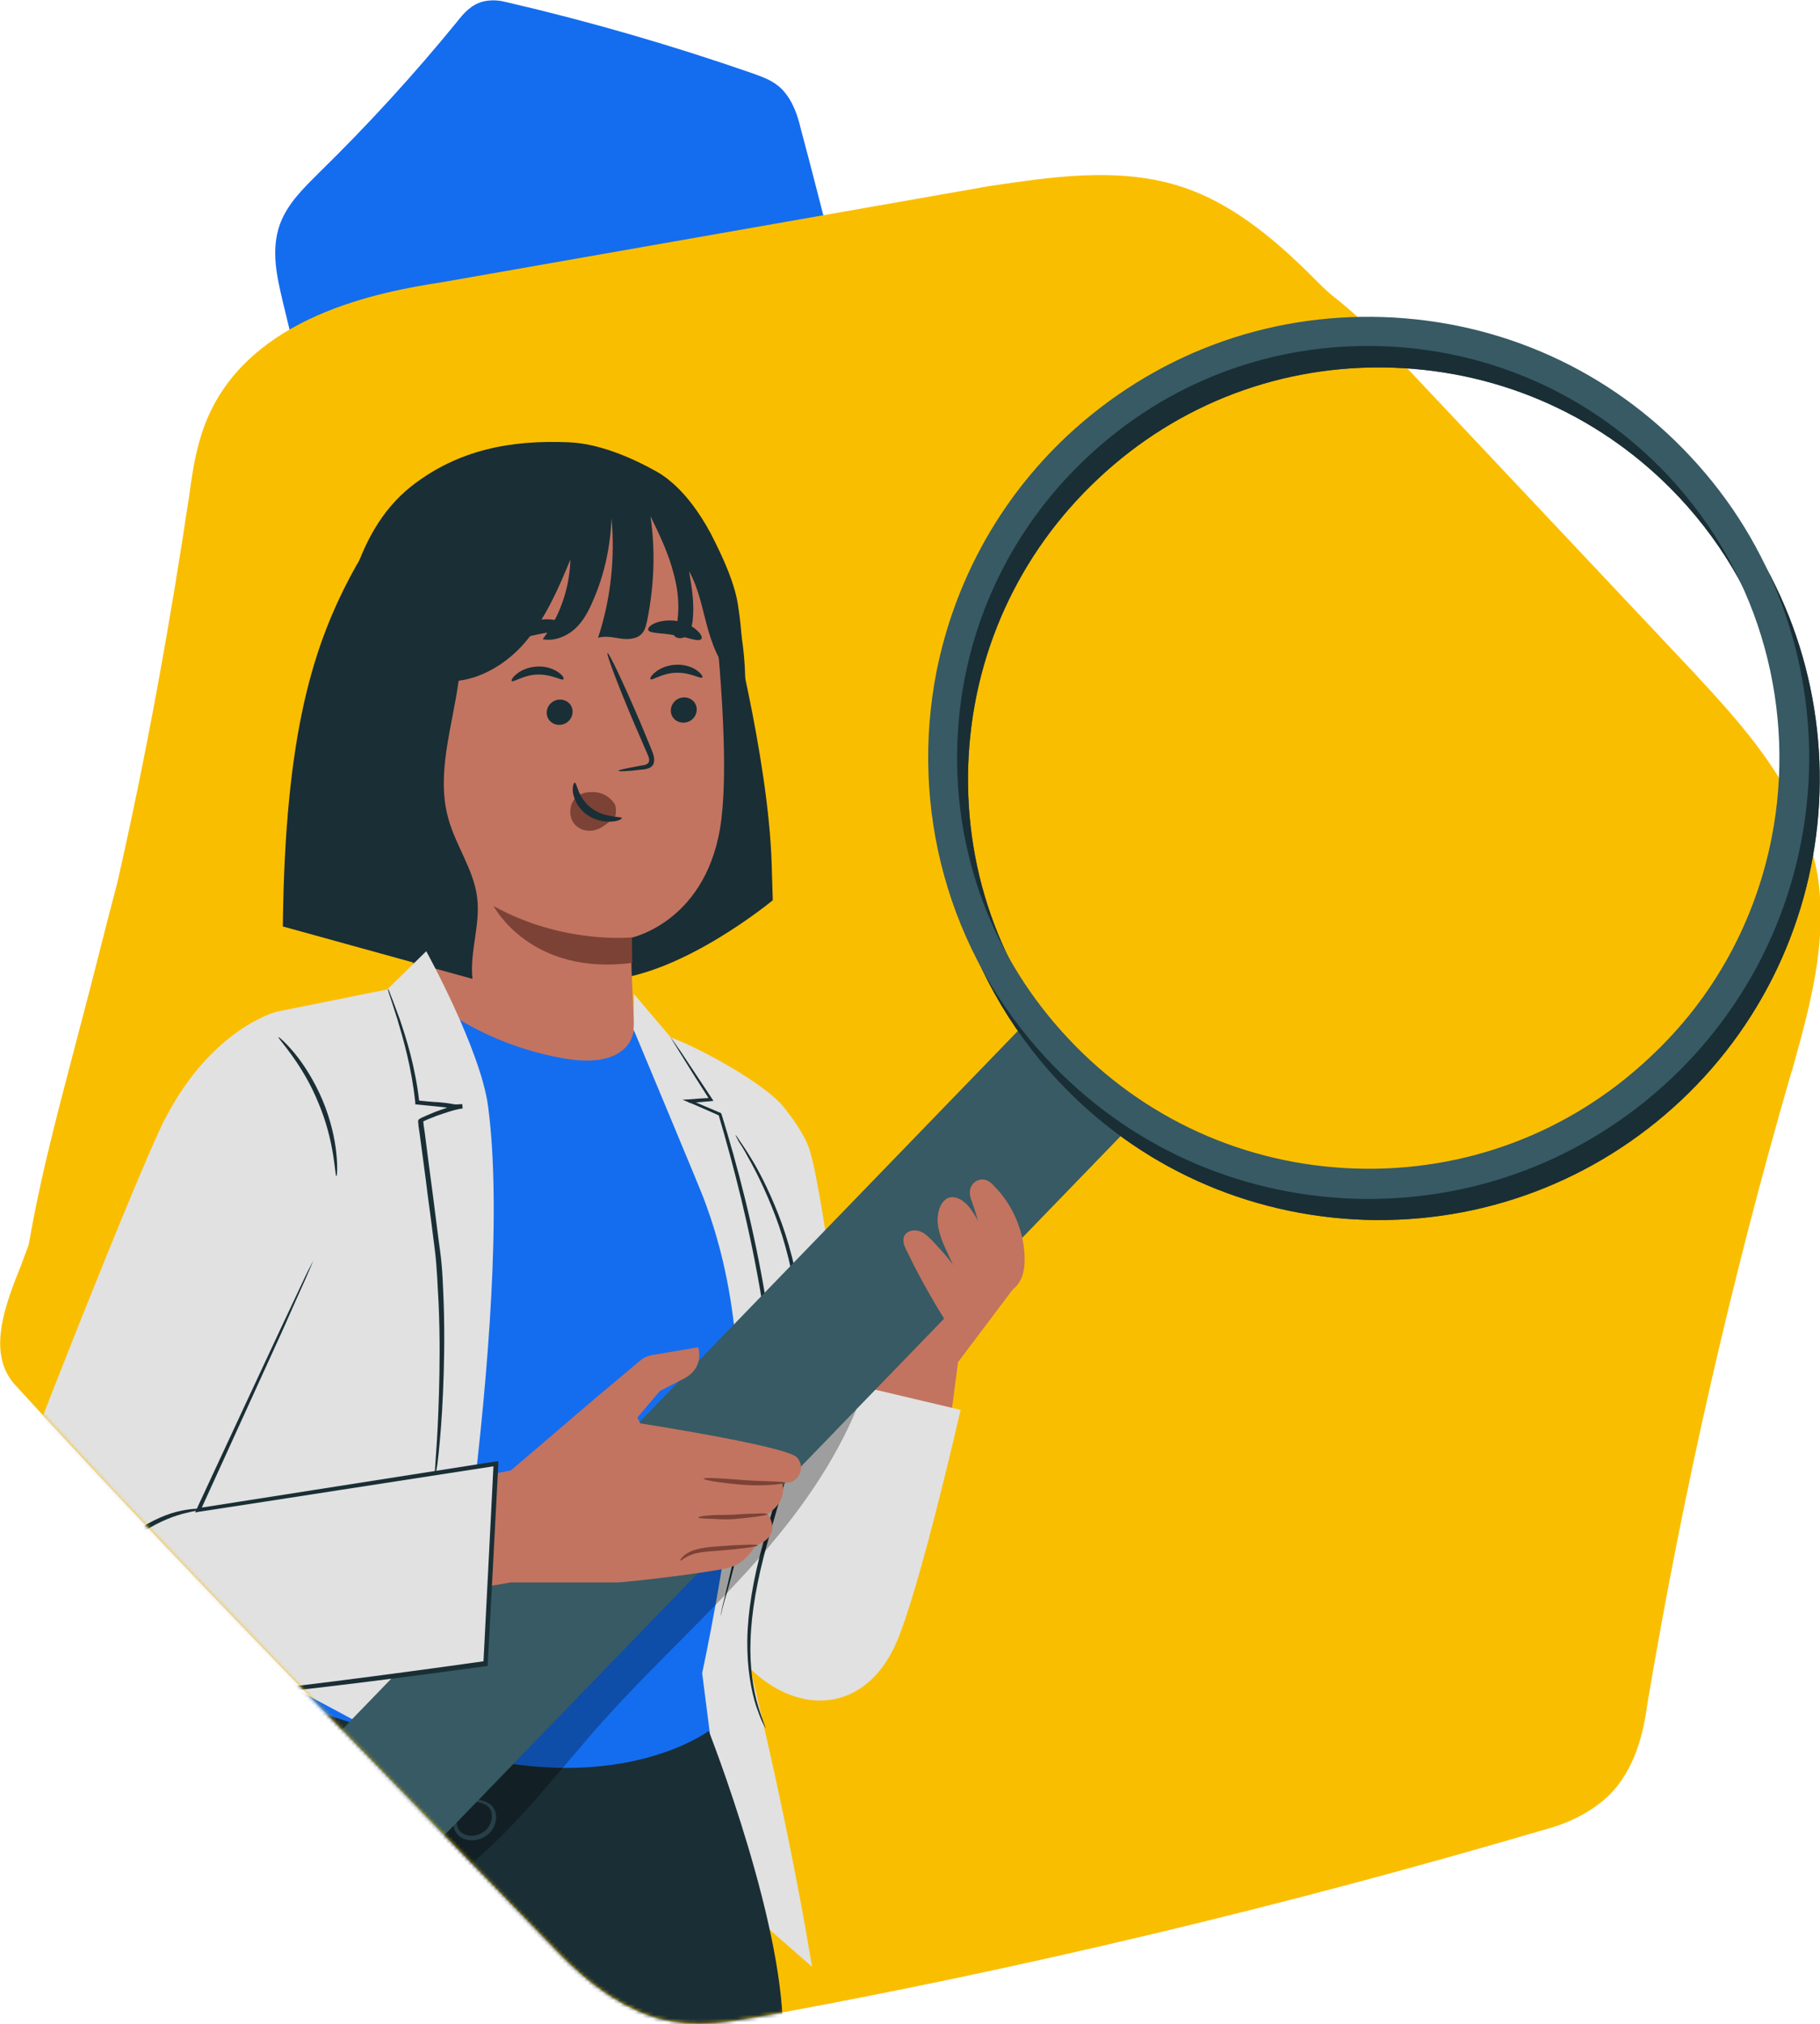 <?xml version="1.0" encoding="UTF-8"?>
<svg xmlns="http://www.w3.org/2000/svg" width="500" height="556" viewBox="0 0 500 556" fill="none">
  <g clip-path="url(#clip0_4106_595)">
    <path d="M89.7 129.9C90.9 133.9 92.5 138.1 95.4 141.3C99.4 145.8 105.5 148 110.1 149.8L156 166.2C161.3 168.2 172.1 171.9 179.9 166C181.8 164.5 183.1 162.9 184.6 161C191.7 152 199.2 143 206.9 134.5C209.7 131.7 212.6 128.6 215.3 125.8C220 120.9 224.8 116.2 229.1 110.9C229.2 110.7 229.8 110.3 230.4 109.8C230.7 109.5 231 109.3 231.4 109C234.2 106.8 237.3 104 236.4 100.6C232.7 84.2 228.4 67.8 224.3 51.8C222.9 46.4 221.5 40.9 220 35.4C219.2 32 217.9 27.7 214.8 24.5C212.3 22 209.3 21.1 206.9 20.2C184.8 12.5 162 5.9 139.2 0.6C137.6 0.2 135.4 -0.2 132.8 0.4C129.4 1.2 127.2 3.9 125.7 5.8C113.9 20.3 101 34.4 87.6 47.5L87.3 47.8C83.4 51.7 79 55.9 76.9 61.6C74.3 68.9 76.2 76.4 77.6 82.5L87 121.4C87.4 123.1 87.9 124.8 88.6 126.4C89.1 127.4 89.3 128.6 89.7 129.9Z" fill="#146DEF"></path>
    <path d="M358.4 73.899C349.1 64.899 338.2 55.899 325.2 51.499C307.2 45.399 287.4 48.899 271.9 51.099L121.6 77.499C104.1 80.199 68.9 86.699 56.9 115.099C54 122.099 53 128.699 52 135.999C46.7 171.499 40.2 207.499 32.2 242.599C29 254.599 25.9 267.399 22.7 279.399C17.4 299.899 11.7 319.999 8 341.299C8 341.899 7 344.199 6.3 346.199C5.9 347.399 5.4 348.599 4.9 349.799C0.8 360.199 -3.3 372.499 4.3 380.599C39.8 419.499 76.8 457.499 113 494.799C125.1 507.199 137.5 519.999 150 532.899C157.4 540.799 167.5 550.599 180.9 554.499C191.6 557.299 201.1 555.199 209.1 553.899C281.2 540.799 353.6 523.399 424 502.699C428.9 501.399 435.7 498.999 441.7 493.499C449.5 485.999 451.6 475.199 452.6 467.899C462.4 409.599 475.6 351.599 492 294.999L492.4 293.799C497 277.099 502.3 258.899 499.3 240.199C495 216.399 478.2 198.699 465 184.399L378.9 92.999C375.2 88.999 371.2 85.299 366.9 81.899C364 79.699 361.4 76.799 358.4 73.899Z" fill="#FABE00"></path>
    <mask id="mask0_4106_595" style="mask-type:luminance" maskUnits="userSpaceOnUse" x="0" y="48" width="501" height="508">
      <path d="M358.4 73.899C349.1 64.899 338.2 55.899 325.2 51.499C307.2 45.399 287.4 48.899 271.9 51.099L121.6 77.499C104.1 80.199 68.9 86.699 56.9 115.099C54 122.099 53 128.699 52 135.999C46.7 171.499 40.2 207.499 32.2 242.599C29 254.599 25.9 267.399 22.7 279.399C17.4 299.899 11.7 319.999 8 341.299C8 341.899 7 344.199 6.3 346.199C5.9 347.399 5.4 348.599 4.9 349.799C0.8 360.199 -3.3 372.499 4.3 380.599C39.8 419.499 76.8 457.499 113 494.799C125.1 507.199 137.5 519.999 150 532.899C157.4 540.799 167.5 550.599 180.9 554.499C191.6 557.299 201.1 555.199 209.1 553.899C281.2 540.799 353.6 523.399 424 502.699C428.9 501.399 435.7 498.999 441.7 493.499C449.5 485.999 451.6 475.199 452.6 467.899C462.4 409.599 475.6 351.599 492 294.999L492.4 293.799C497 277.099 502.3 258.899 499.3 240.199C495 216.399 478.2 198.699 465 184.399L378.9 92.999C375.2 88.999 371.2 85.299 366.9 81.899C364 79.699 361.4 76.799 358.4 73.899Z" fill="white"></path>
    </mask>
    <g mask="url(#mask0_4106_595)">
      <path d="M257.2 335.898L233.6 360.298L232.6 381.598L260 387.898H261.4L263.2 374.198L279 353.198L257.2 335.898Z" fill="#C27460"></path>
      <path d="M219.1 376.699L186.5 346.199L164.5 381.199C164.9 384.299 193 444.899 205.2 457.499C219.1 471.799 238 470.699 246.4 450.899C253 435.299 263.9 387.299 263.9 387.299L219.1 376.699Z" fill="#E1E1E1"></path>
      <path d="M184.299 285.002C192.099 287.802 209.999 297.602 215.199 304.002C217.699 307.102 220.199 310.602 221.799 314.202C225.899 323.202 233.599 389.602 233.599 389.602L198.899 414.702L173.699 298.902L174.199 273.102L184.299 285.002Z" fill="#E1E1E1"></path>
      <path d="M129 457.898L201.7 440.898C201.7 440.898 214.7 489.598 223.1 540.298" fill="#E1E1E1"></path>
      <path d="M202.1 311.801C202.1 311.801 202.5 312.201 203.1 313.201C203.7 314.101 204.7 315.501 205.8 317.301C208.1 320.901 211 326.401 213.8 333.501C216.6 340.601 219 349.501 220.3 359.601C221.5 369.701 221.4 381.001 219.2 392.501C216.9 404.001 213.3 414.501 210.7 424.301C208 434.001 206.4 443.001 206.2 450.601C205.9 458.201 207 464.301 208.2 468.401C209.4 472.501 210.4 474.601 210.3 474.701C210.3 474.701 210 474.201 209.5 473.201C209 472.201 208.4 470.601 207.7 468.601C206.4 464.501 205.2 458.301 205.3 450.601C205.4 442.901 206.9 433.801 209.6 424.101C212.2 414.301 215.8 403.801 218 392.401C220.2 381.001 220.4 369.901 219.2 359.901C218 349.901 215.7 341.101 213 334.001C210.3 326.901 207.5 321.401 205.4 317.701C204.4 315.801 203.5 314.401 202.9 313.501C202.3 312.301 202 311.801 202.1 311.801Z" fill="#1A2E35"></path>
      <path d="M197.999 443.798C197.999 443.798 198.099 443.198 198.299 441.998C198.599 440.698 198.999 439.098 199.499 436.998C200.499 432.698 201.999 426.398 203.699 418.598C205.399 410.798 207.299 401.498 208.899 391.098C209.699 385.898 210.399 380.398 210.699 374.698C211.199 368.998 210.199 363.198 209.299 357.198C206.099 337.698 201.499 320.098 197.399 306.198L197.699 306.498C194.699 305.198 191.899 303.898 189.199 302.798L187.499 302.098L189.299 301.998C191.399 301.798 193.399 301.698 195.299 301.598L194.999 302.198C191.599 296.898 188.899 292.598 186.999 289.498C186.099 288.098 185.499 286.998 184.899 286.098C184.399 285.298 184.199 284.898 184.199 284.898C184.199 284.898 184.499 285.298 184.999 285.998C185.599 286.798 186.299 287.898 187.299 289.298C189.299 292.298 192.099 296.498 195.599 301.798L195.999 302.398L195.299 302.498C193.399 302.698 191.399 302.798 189.299 302.998L189.399 302.098C191.999 303.198 194.899 304.398 197.899 305.698L198.099 305.798L198.199 305.998C202.499 319.898 207.199 337.598 210.399 357.098C210.899 360.098 211.299 363.098 211.599 365.998C211.799 367.498 211.799 368.998 211.899 370.498C211.899 371.998 211.799 373.398 211.799 374.898C211.399 380.698 210.799 386.198 209.899 391.398C208.199 401.798 206.199 411.098 204.399 418.898C202.599 426.698 200.999 432.898 199.799 437.198C199.199 439.198 198.699 440.898 198.399 442.098C198.199 443.298 197.999 443.898 197.999 443.798Z" fill="#1A2E35"></path>
      <path d="M199.8 165.5C199.8 165.5 211.1 207.6 212 237.4L212.3 247.3C212.3 247.3 187.5 267.9 166.6 269.2L149.1 226.3L199.8 165.5Z" fill="#1A2E35"></path>
      <path d="M89.499 191.3C94.199 170.8 96.099 146.9 113.099 133.5C125.799 123.6 140.199 120.8 156.299 121.5C164.199 121.8 173.199 125.5 180.099 129.4C189.599 134.8 193.599 145.6 198.099 155.5C207.199 175.3 206.099 202 199.899 209.5L117.299 253C100.799 244.4 90.499 241 87.899 219C86.799 209.8 87.399 200.4 89.499 191.3Z" fill="#1A2E35"></path>
      <path d="M113.999 149.8L165.899 134.5C182.599 132.1 194.599 152.3 196.399 169.2C198.299 187.9 199.899 210.8 198.199 224.9C194.799 253.2 173.399 257.6 173.399 257.6C173.399 257.5 173.299 258 173.499 266.4L174.099 279.9C174.299 285.4 172.899 290.9 169.499 295.2C161.799 305.1 147.899 306.5 131.399 300.4C121.899 296.9 115.199 289.8 114.499 280.1L105.499 160.3C105.199 155.1 108.899 150.6 113.999 149.8Z" fill="#C27460"></path>
      <path d="M191.4 194.701C191.5 196.601 190.1 198.301 188.1 198.501C186.1 198.701 184.4 197.301 184.3 195.401C184.2 193.501 185.6 191.801 187.6 191.601C189.6 191.401 191.3 192.801 191.4 194.701Z" fill="#1A2E35"></path>
      <path d="M192.899 186.098C192.499 186.598 189.7 184.698 185.8 184.798C181.9 184.898 179.2 186.998 178.7 186.598C178.5 186.398 178.9 185.498 180.1 184.598C181.3 183.598 183.3 182.698 185.8 182.598C188.2 182.498 190.3 183.298 191.5 184.198C192.7 185.098 193.199 185.898 192.899 186.098Z" fill="#1A2E35"></path>
      <path d="M157.299 195.299C157.399 197.199 155.999 198.899 153.999 199.099C151.999 199.299 150.299 197.899 150.199 195.999C150.099 194.099 151.499 192.399 153.499 192.199C155.499 191.999 157.199 193.399 157.299 195.299Z" fill="#1A2E35"></path>
      <path d="M154.8 186.598C154.4 187.098 151.6 185.198 147.7 185.298C143.8 185.398 141.1 187.498 140.6 187.098C140.4 186.898 140.8 185.998 142 185.098C143.2 184.098 145.2 183.198 147.7 183.098C150.1 182.998 152.2 183.798 153.4 184.698C154.6 185.498 155 186.298 154.8 186.598Z" fill="#1A2E35"></path>
      <path d="M169.9 211.702C169.9 211.502 172.3 211.002 176.2 210.302C177.2 210.202 178.1 209.902 178.3 209.202C178.5 208.502 178 207.402 177.5 206.302C176.5 203.902 175.4 201.502 174.3 198.902C169.8 188.302 166.5 179.602 166.9 179.402C167.3 179.202 171.3 187.702 175.8 198.202C176.9 200.802 177.9 203.302 178.9 205.702C179.3 206.802 180 208.102 179.6 209.602C179.4 210.402 178.7 210.902 178 211.102C177.4 211.302 176.8 211.402 176.3 211.402C172.4 211.902 169.9 212.002 169.9 211.702Z" fill="#1A2E35"></path>
      <path d="M173.6 257.498C173.6 257.498 154.7 259.498 135.6 248.898C135.6 248.898 145.7 268.198 173.7 264.498L173.6 257.498Z" fill="#7C4235"></path>
      <path d="M157.3 220.3C158.2 218.6 160 217.7 161.9 217.6C164.6 217.4 166.9 218.2 168.7 220.6C169.3 221.3 169.3 223.3 169.1 223.9C168.9 224.5 169.1 224.2 168.6 224.6C167.1 226 165.5 227.5 163.5 228C161.5 228.6 159 228 157.6 226.1C156.4 224.4 156.4 222 157.3 220.3Z" fill="#7C4235"></path>
      <path d="M157.9 215.002C158.5 214.902 158.7 219.202 162.5 222.002C166.2 224.802 170.7 224.202 170.8 224.702C170.9 225.002 169.8 225.602 167.9 225.702C166.1 225.802 163.3 225.402 161 223.602C158.7 221.902 157.7 219.502 157.4 217.702C157.2 216.102 157.6 215.002 157.9 215.002Z" fill="#1A2E35"></path>
      <path d="M156.299 172.299C155.999 173.399 152.099 173.299 147.599 174.299C143.099 175.199 139.599 176.899 138.899 175.999C138.599 175.599 139.099 174.499 140.499 173.399C141.899 172.199 144.099 170.999 146.799 170.499C149.499 169.899 151.999 170.099 153.699 170.599C155.499 171.099 156.399 171.799 156.299 172.299Z" fill="#1A2E35"></path>
      <path d="M192.6 175.599C191.7 176.399 188.9 174.999 185.3 174.499C181.8 173.799 178.7 174.099 178.1 173.099C177.9 172.599 178.5 171.799 179.9 171.199C181.3 170.599 183.6 170.199 186 170.599C188.4 170.999 190.4 172.099 191.5 173.199C192.8 174.299 193 175.299 192.6 175.599Z" fill="#1A2E35"></path>
      <path d="M166.1 131.5C166.2 131.7 166.2 131.9 166.2 132.1H166.1C166.2 131.9 166.1 131.7 166.1 131.5Z" fill="#1A2E35"></path>
      <path d="M129.799 268.902C128.999 261.502 131.999 254.102 131.099 246.702C130.199 238.902 125.099 232.202 123.099 224.602C119.799 212.502 124.299 199.502 125.999 187.002C132.999 186.102 139.599 181.902 144.299 176.402C149.899 169.802 153.399 161.702 156.699 153.702C156.499 161.602 153.799 169.302 149.099 175.602C152.199 176.202 155.499 174.902 157.899 172.802C160.299 170.602 161.799 167.702 162.999 164.802C166.099 157.702 167.699 150.002 167.999 142.302C168.999 153.302 167.799 164.602 164.299 175.202C166.299 174.602 168.399 175.102 170.399 175.402C172.399 175.702 174.799 175.602 176.199 174.202C177.199 173.202 177.499 171.802 177.799 170.402C179.699 161.002 180.099 151.302 178.699 141.802C181.199 146.902 183.699 152.102 185.099 157.702C186.599 163.202 186.899 169.202 185.199 174.602C185.999 175.602 187.699 175.502 188.699 174.602C189.699 173.702 189.999 172.402 190.199 171.102C190.899 166.402 190.099 161.602 189.299 156.902C192.099 161.902 192.999 167.702 194.599 173.202C196.199 178.702 198.599 184.402 203.399 187.502C204.199 179.302 203.899 173.602 202.699 165.902C201.699 160.002 198.999 154.102 196.399 148.802C193.499 142.802 189.499 136.902 184.999 132.902C176.699 125.602 173.299 128.802 167.999 131.502L167.399 131.802C167.399 131.702 167.399 131.502 167.399 131.402L167.199 130.302C153.399 127.202 138.799 127.902 125.399 132.302C115.399 135.602 103.199 145.802 98.099 155.002C97.999 155.202 97.899 155.302 97.799 155.502C85.999 176.702 78.299 201.302 77.699 254.502L129.799 268.902Z" fill="#1A2E35"></path>
      <path d="M195.099 476.801L192.899 459.601C192.899 459.601 199.599 429.001 201.999 402.401C205.899 360.101 194.899 333.801 193.399 329.401C192.499 326.901 174.099 282.901 174.099 282.901C174.099 282.901 173.699 294.101 154.599 290.701C127.999 285.901 114.099 270.801 114.099 270.801L75.299 279.201C75.299 279.201 61.899 333.101 59.899 350.901C58.799 360.501 61.499 409.801 61.499 409.801L51.199 445.001C50.599 446.501 59.999 488.001 61.899 489.701C63.699 491.401 96.799 499.101 97.199 500.501C97.599 501.901 160.199 528.101 160.099 527.001C160.099 525.901 190.199 490.101 190.199 490.101L195.099 476.801Z" fill="#146DEF"></path>
      <path d="M75 458.702C75.1 458.702 74.8 459.402 74.3 460.702C73.8 461.902 72.9 463.702 71.6 465.802C69.2 470.002 65.2 475.502 59.8 480.602C54.4 485.702 48.7 489.402 44.4 491.602C42.2 492.702 40.5 493.502 39.2 494.002C37.9 494.502 37.2 494.702 37.2 494.602C37.1 494.402 39.8 493.202 44 490.802C48.1 488.402 53.6 484.702 58.9 479.602C64.2 474.602 68.2 469.302 70.8 465.302C73.5 461.302 74.8 458.602 75 458.702Z" fill="#375A64"></path>
      <path d="M81.7 310.602C81.8 310.602 81.5 313.002 80.5 316.902C79.4 320.702 77.6 325.802 74.7 331.102C71.8 336.402 68.6 340.802 66 343.802C63.4 346.802 61.6 348.402 61.5 348.302C61.4 348.202 63 346.302 65.3 343.202C67.7 340.102 70.7 335.702 73.5 330.502C76.3 325.302 78.3 320.302 79.5 316.602C80.9 312.902 81.5 310.602 81.7 310.602Z" fill="#1A2E35"></path>
      <path d="M6.6 568C6.6 568 9.1 560.6 19.1 528.4C25.4 508.1 39 480 45.1 469.6L51.9 458C51.9 458 111.2 480 139.7 484.4C175.6 489.9 194.7 475.5 194.7 475.5C194.7 475.5 216.5 530.8 215 561.1L6.6 568Z" fill="#1A2E35"></path>
      <path d="M127.399 495.601C127.299 495.601 127.499 495.001 128.399 494.601C129.199 494.201 130.599 494.101 132.099 494.501C132.899 494.701 133.699 495.001 134.499 495.501C135.399 496.101 135.999 497.101 136.199 498.201C136.599 500.401 135.599 503.001 133.399 504.401C131.299 505.801 128.499 505.901 126.599 504.701C125.599 504.101 124.999 503.101 124.699 502.101C124.399 501.101 124.399 500.201 124.499 499.401C124.699 497.801 125.499 496.601 126.199 496.001C126.799 495.501 127.399 495.501 127.399 495.601C127.399 495.701 126.999 495.901 126.499 496.501C125.999 497.101 125.499 498.201 125.399 499.601C125.299 501.001 125.699 502.901 127.199 503.701C128.699 504.601 130.999 504.501 132.699 503.301C134.499 502.201 135.299 500.101 135.099 498.301C134.999 497.401 134.599 496.701 133.999 496.201C133.399 495.701 132.599 495.401 131.899 495.201C130.499 494.801 129.299 494.701 128.599 494.901C127.799 495.201 127.499 495.601 127.399 495.601Z" fill="#375A64"></path>
      <path d="M113.199 383.102L53.899 350.602L27.999 440.102C27.999 440.102 38.899 474.802 31.199 494.402C23.699 513.402 11.599 548.202 6.699 568.002" fill="#E1E1E1"></path>
      <path d="M76.1 277.901L106.4 271.801L117.1 261.301C117.1 261.301 132.1 288.501 134.1 304.001C141.6 360.901 119.3 484.301 119.3 484.301L47.6 446.001L76.1 277.901Z" fill="#E1E1E1"></path>
      <path d="M119.399 405.299C119.399 405.299 119.399 404.799 119.499 403.699C119.599 402.499 119.699 400.999 119.799 399.199C120.099 395.299 120.399 389.599 120.599 382.699C120.799 375.699 120.899 367.399 120.499 358.099C120.199 353.499 120.099 348.599 119.499 343.699C118.899 338.699 118.199 333.499 117.499 328.299C116.799 322.499 115.999 316.899 115.299 311.499L114.999 309.499L114.899 308.499V308.199C114.899 308.199 114.799 307.999 114.899 307.799C114.999 307.599 115.099 307.399 115.199 307.399C115.399 307.299 115.599 307.199 115.699 307.099C116.999 306.499 118.199 305.999 119.399 305.499C121.899 304.599 124.199 303.699 126.899 303.399L126.999 304.499C126.399 304.499 125.899 304.599 125.299 304.599C124.699 304.599 124.099 304.499 123.599 304.399C122.499 304.199 121.499 304.099 120.499 303.999C118.399 303.799 116.399 303.599 114.499 303.399H114.099V302.999C113.099 293.299 110.799 285.499 109.199 280.099C108.399 277.499 107.699 275.499 107.199 273.899C106.699 272.499 106.499 271.699 106.599 271.699C106.699 271.699 106.999 272.399 107.499 273.799C108.099 275.199 108.799 277.299 109.799 279.899C111.599 285.199 114.099 292.999 115.199 302.799L114.699 302.299C116.599 302.499 118.599 302.699 120.699 302.799C121.699 302.899 122.799 302.999 123.899 303.199C124.399 303.299 124.899 303.399 125.399 303.399C125.899 303.399 126.499 303.299 126.999 303.299L127.099 304.499C124.799 304.799 122.399 305.699 119.999 306.499C118.799 306.999 117.599 307.399 116.399 307.999C116.299 308.099 116.099 308.099 115.999 308.199L115.799 307.899C115.899 307.899 115.799 307.899 116.299 307.899V308.199L116.399 309.199L116.699 311.199C117.399 316.599 118.099 322.299 118.899 328.099C119.599 333.399 120.199 338.599 120.899 343.599C121.599 348.599 121.699 353.499 121.899 358.099C122.199 367.399 121.999 375.699 121.699 382.699C121.399 389.699 120.899 395.399 120.499 399.299C120.299 401.199 120.099 402.799 119.899 403.799C119.599 404.799 119.399 405.299 119.399 405.299Z" fill="#1A2E35"></path>
      <g opacity="0.3">
        <path d="M75.399 527.901C93.299 532.701 112.599 525.301 127.199 513.801C141.799 502.301 152.899 487.101 165.299 473.201C180.999 455.601 198.899 440.001 213.799 421.801C228.699 403.601 240.899 381.801 242.199 358.301L75.399 527.901Z" fill="black"></path>
      </g>
      <path d="M69.699 532.5L63.499 526.5C57.999 521.2 61.099 509 66.899 503.1L283.699 279L312.699 307.1L96.199 530.9C88.899 538 76.799 539.4 69.699 532.5Z" fill="#375A64"></path>
      <path d="M136 404.802L140.4 403.902L163.2 384.402L175.7 373.902C176.7 373.002 178 372.402 179.4 372.202L191.8 370.102C191.8 370.102 193.7 375.502 188.1 378.602L181.3 382.102L175.1 389.402L175.9 391.002C175.9 391.002 216.5 397.302 219 400.402C221.5 403.502 219 406.302 217.9 406.902C216.8 407.502 214.8 407.202 214.8 407.202C214.8 407.202 216.8 412.002 210.9 415.902C210.9 415.902 215.4 421.802 207.5 424.602C207.5 424.602 205.2 429.102 200.7 430.502C196.2 431.902 172 434.702 169.4 434.702C166.9 434.702 140.3 434.702 140.3 434.702L134.5 435.702L136 404.802Z" fill="#C27460"></path>
      <path d="M215.6 407.301C215.6 407.601 210.6 408.301 204.4 407.901C198.2 407.401 193.3 406.601 193.3 406.201C193.3 405.801 198.4 406.101 204.5 406.601C210.6 407.001 215.6 406.901 215.6 407.301Z" fill="#7C4235"></path>
      <path d="M210.8 416.002C210.8 416.202 209.7 416.302 208.1 416.602C206.4 416.802 204.1 417.102 201.4 417.302C198.7 417.502 196.4 417.202 194.7 417.202C193 417.102 192 417.102 191.9 416.902C191.8 416.702 192.9 416.402 194.7 416.302C196.4 416.102 198.8 416.202 201.4 416.102C204 415.902 206.4 415.802 208.1 415.802C209.7 415.602 210.8 415.802 210.8 416.002Z" fill="#7C4235"></path>
      <path d="M208.199 424.501C208.199 424.901 203.299 425.501 197.199 426.001C194.199 426.201 191.499 426.401 189.699 427.201C187.899 427.901 187.099 428.801 186.899 428.701C186.799 428.601 187.399 427.401 189.299 426.401C191.199 425.401 194.099 425.001 197.099 424.801C203.199 424.301 208.199 424.201 208.199 424.501Z" fill="#7C4235"></path>
      <path d="M76.1 277.898C76.1 277.898 58.2 282.198 45.1 307.798C37.9 321.998 4.3 406.998 2.3 414.498C-6.2 446.398 10.3 466.998 26.2 468.398C43.7 469.898 133.3 456.998 133.3 456.998L136.1 402.098L53.9 415.998L93.2 337.598C93.3 337.498 95.6 284.898 76.1 277.898Z" fill="#E1E1E1"></path>
      <path d="M31.1 468.498C31.1 468.498 31.3 468.398 31.6 468.398C32 468.398 32.5 468.298 33.1 468.198C34.5 468.098 36.3 467.898 38.7 467.698C43.7 467.198 50.9 466.498 59.9 465.598C78 463.698 103.5 460.498 133.3 456.298L132.8 456.898C133.7 439.998 134.6 421.398 135.6 401.998L136.3 402.698H136.2C106.2 407.298 78.2 411.698 54.6 415.298L53.6 415.498L54 414.598C63.5 394.098 71.5 376.998 77.1 364.998C79.9 359.098 82.1 354.398 83.6 351.198C84.3 349.698 84.9 348.498 85.4 347.598C85.8 346.798 86 346.398 86 346.398C86 346.398 85.9 346.798 85.5 347.698C85.1 348.598 84.6 349.798 83.9 351.398C82.4 354.698 80.3 359.398 77.7 365.298C72.2 377.398 64.4 394.498 55 415.098L54.4 414.298C77.9 410.598 106 406.198 136 401.498H136.1L136.9 401.398V402.198C135.9 421.598 134.9 440.198 134 457.098V457.598L133.5 457.698C103.7 461.798 78.2 464.898 60 466.498C50.9 467.298 43.7 467.898 38.8 468.198C36.4 468.298 34.5 468.498 33.1 468.498C32.5 468.498 32 468.498 31.6 468.598C31.3 468.498 31.2 468.498 31.1 468.498Z" fill="#1A2E35"></path>
      <path d="M25.9 435.7C25.8 435.7 26.3 433.5 28.1 430.5C29.9 427.5 33 423.7 37.4 420.6C41.8 417.5 46.3 415.7 49.8 415C53.2 414.3 55.4 414.4 55.4 414.6C55.4 414.8 53.3 415 50 415.9C46.7 416.8 42.4 418.6 38.2 421.6C34 424.6 30.8 428.1 28.9 430.9C26.9 433.8 26.1 435.8 25.9 435.7Z" fill="#1A2E35"></path>
      <path d="M92.4 323.099C92 323.199 92 313.499 87.4 302.799C83 291.999 76.2 285.199 76.5 284.899C76.6 284.799 78.4 286.299 80.9 289.299C83.4 292.299 86.3 296.799 88.6 302.199C90.9 307.699 92 312.899 92.4 316.799C92.8 320.699 92.6 323.099 92.4 323.099Z" fill="#1A2E35"></path>
      <path d="M277.8 354.4C280.6 352.9 281.5 349.3 281.5 346.1C281.5 338.6 278.4 331.2 273.2 325.9C272.5 325.1 271.7 324.4 270.7 324.1C269.7 323.8 268.2 324.2 267.5 325C266 326.5 266.4 328.4 266.8 329.5C271 341.1 268.6 340.8 270.3 347.5C270.7 349.1 273.7 351.3 274.7 352.5C275.7 353.8 277.5 354.7 279 354.1" fill="#C27460"></path>
      <path d="M268.199 334.499C267.299 332.899 266.299 331.399 264.999 330.299C263.699 329.199 262.099 328.599 260.699 328.999C258.499 329.699 257.399 332.899 257.599 335.899C257.899 338.899 259.099 341.699 260.399 344.399C262.999 350.199 265.699 355.899 268.299 361.599L269.799 360.499C270.899 361.599 272.499 360.999 273.199 359.699C273.899 358.399 273.999 356.699 273.999 354.999C273.899 347.899 271.699 340.599 268.199 334.499Z" fill="#C27460"></path>
      <path d="M264.3 351.701C262.5 347.701 259.4 344.301 256.3 341.001C255.2 339.901 254.1 338.701 252.6 338.201C251.1 337.701 249.2 338.101 248.5 339.401C247.8 340.701 248.4 342.301 249.1 343.601C253.1 351.901 257.7 359.901 262.8 367.601L267.5 362.8C269.6 359 266.1 355.701 264.3 351.701Z" fill="#C27460"></path>
    </g>
    <path d="M260.3 190.299C265.1 166.299 277.1 143.499 296.2 125.599C319.8 103.499 350.6 91.9 382.9 92.9C415.2 93.999 445.2 107.499 467.3 131.199C512.9 179.899 510.4 256.699 461.7 302.399C438.1 324.499 407.3 336.1 375 335.1C342.7 333.999 312.7 320.499 290.6 296.799C263 267.199 253 227.299 260.3 190.299ZM489.7 236.1C496.5 201.6 487.2 164.299 461.4 136.699C440.8 114.699 412.8 101.999 382.6 100.999C352.4 99.999 323.7 110.799 301.7 131.499C279.7 152.099 267 180.1 266 210.299C265 240.499 275.8 269.2 296.5 291.2C317.1 313.2 345.1 325.899 375.3 326.899C405.5 327.899 434.2 317.099 456.2 296.399C474.1 279.699 485.3 258.4 489.7 236.1Z" fill="#375A64"></path>
    <path d="M260.3 190.299C265.1 166.299 277.1 143.499 296.2 125.599C319.8 103.499 350.6 91.9 382.9 92.9C415.2 93.999 445.2 107.499 467.3 131.199C512.9 179.899 510.4 256.699 461.7 302.399C438.1 324.499 407.3 336.1 375 335.1C342.7 333.999 312.7 320.499 290.6 296.799C263 267.199 253 227.299 260.3 190.299ZM489.7 236.1C496.5 201.6 487.2 164.299 461.4 136.699C440.8 114.699 412.8 101.999 382.6 100.999C352.4 99.999 323.7 110.799 301.7 131.499C279.7 152.099 267 180.1 266 210.299C265 240.499 275.8 269.2 296.5 291.2C317.1 313.2 345.1 325.899 375.3 326.899C405.5 327.899 434.2 317.099 456.2 296.399C474.1 279.699 485.3 258.4 489.7 236.1Z" fill="#1A2E35"></path>
    <path d="M257.3 184.399C262.1 160.399 274.1 137.599 293.2 119.699C316.9 97.599 347.6 85.999 380 87.099C412.3 88.199 442.3 101.699 464.4 125.399C510 174.099 507.5 250.899 458.8 296.599C435.2 318.699 404.4 330.299 372.1 329.299C339.8 328.199 309.8 314.699 287.7 290.999C260 261.399 250 221.499 257.3 184.399ZM486.7 230.199C493.5 195.699 484.2 158.399 458.4 130.799C437.8 108.799 409.8 96.099 379.6 95.099C349.4 94.099 320.7 104.899 298.7 125.599C276.7 146.199 264 174.199 263 204.399C262 234.599 272.8 263.299 293.5 285.299C314.1 307.299 342.1 319.999 372.3 320.999C402.5 321.999 431.2 311.199 453.2 290.499C471.1 273.899 482.3 252.599 486.7 230.199Z" fill="#375A64"></path>
  </g>
  <defs>
    <clipPath id="clip0_4106_595">
      <rect width="500" height="556" fill="white"></rect>
    </clipPath>
  </defs>
</svg>
